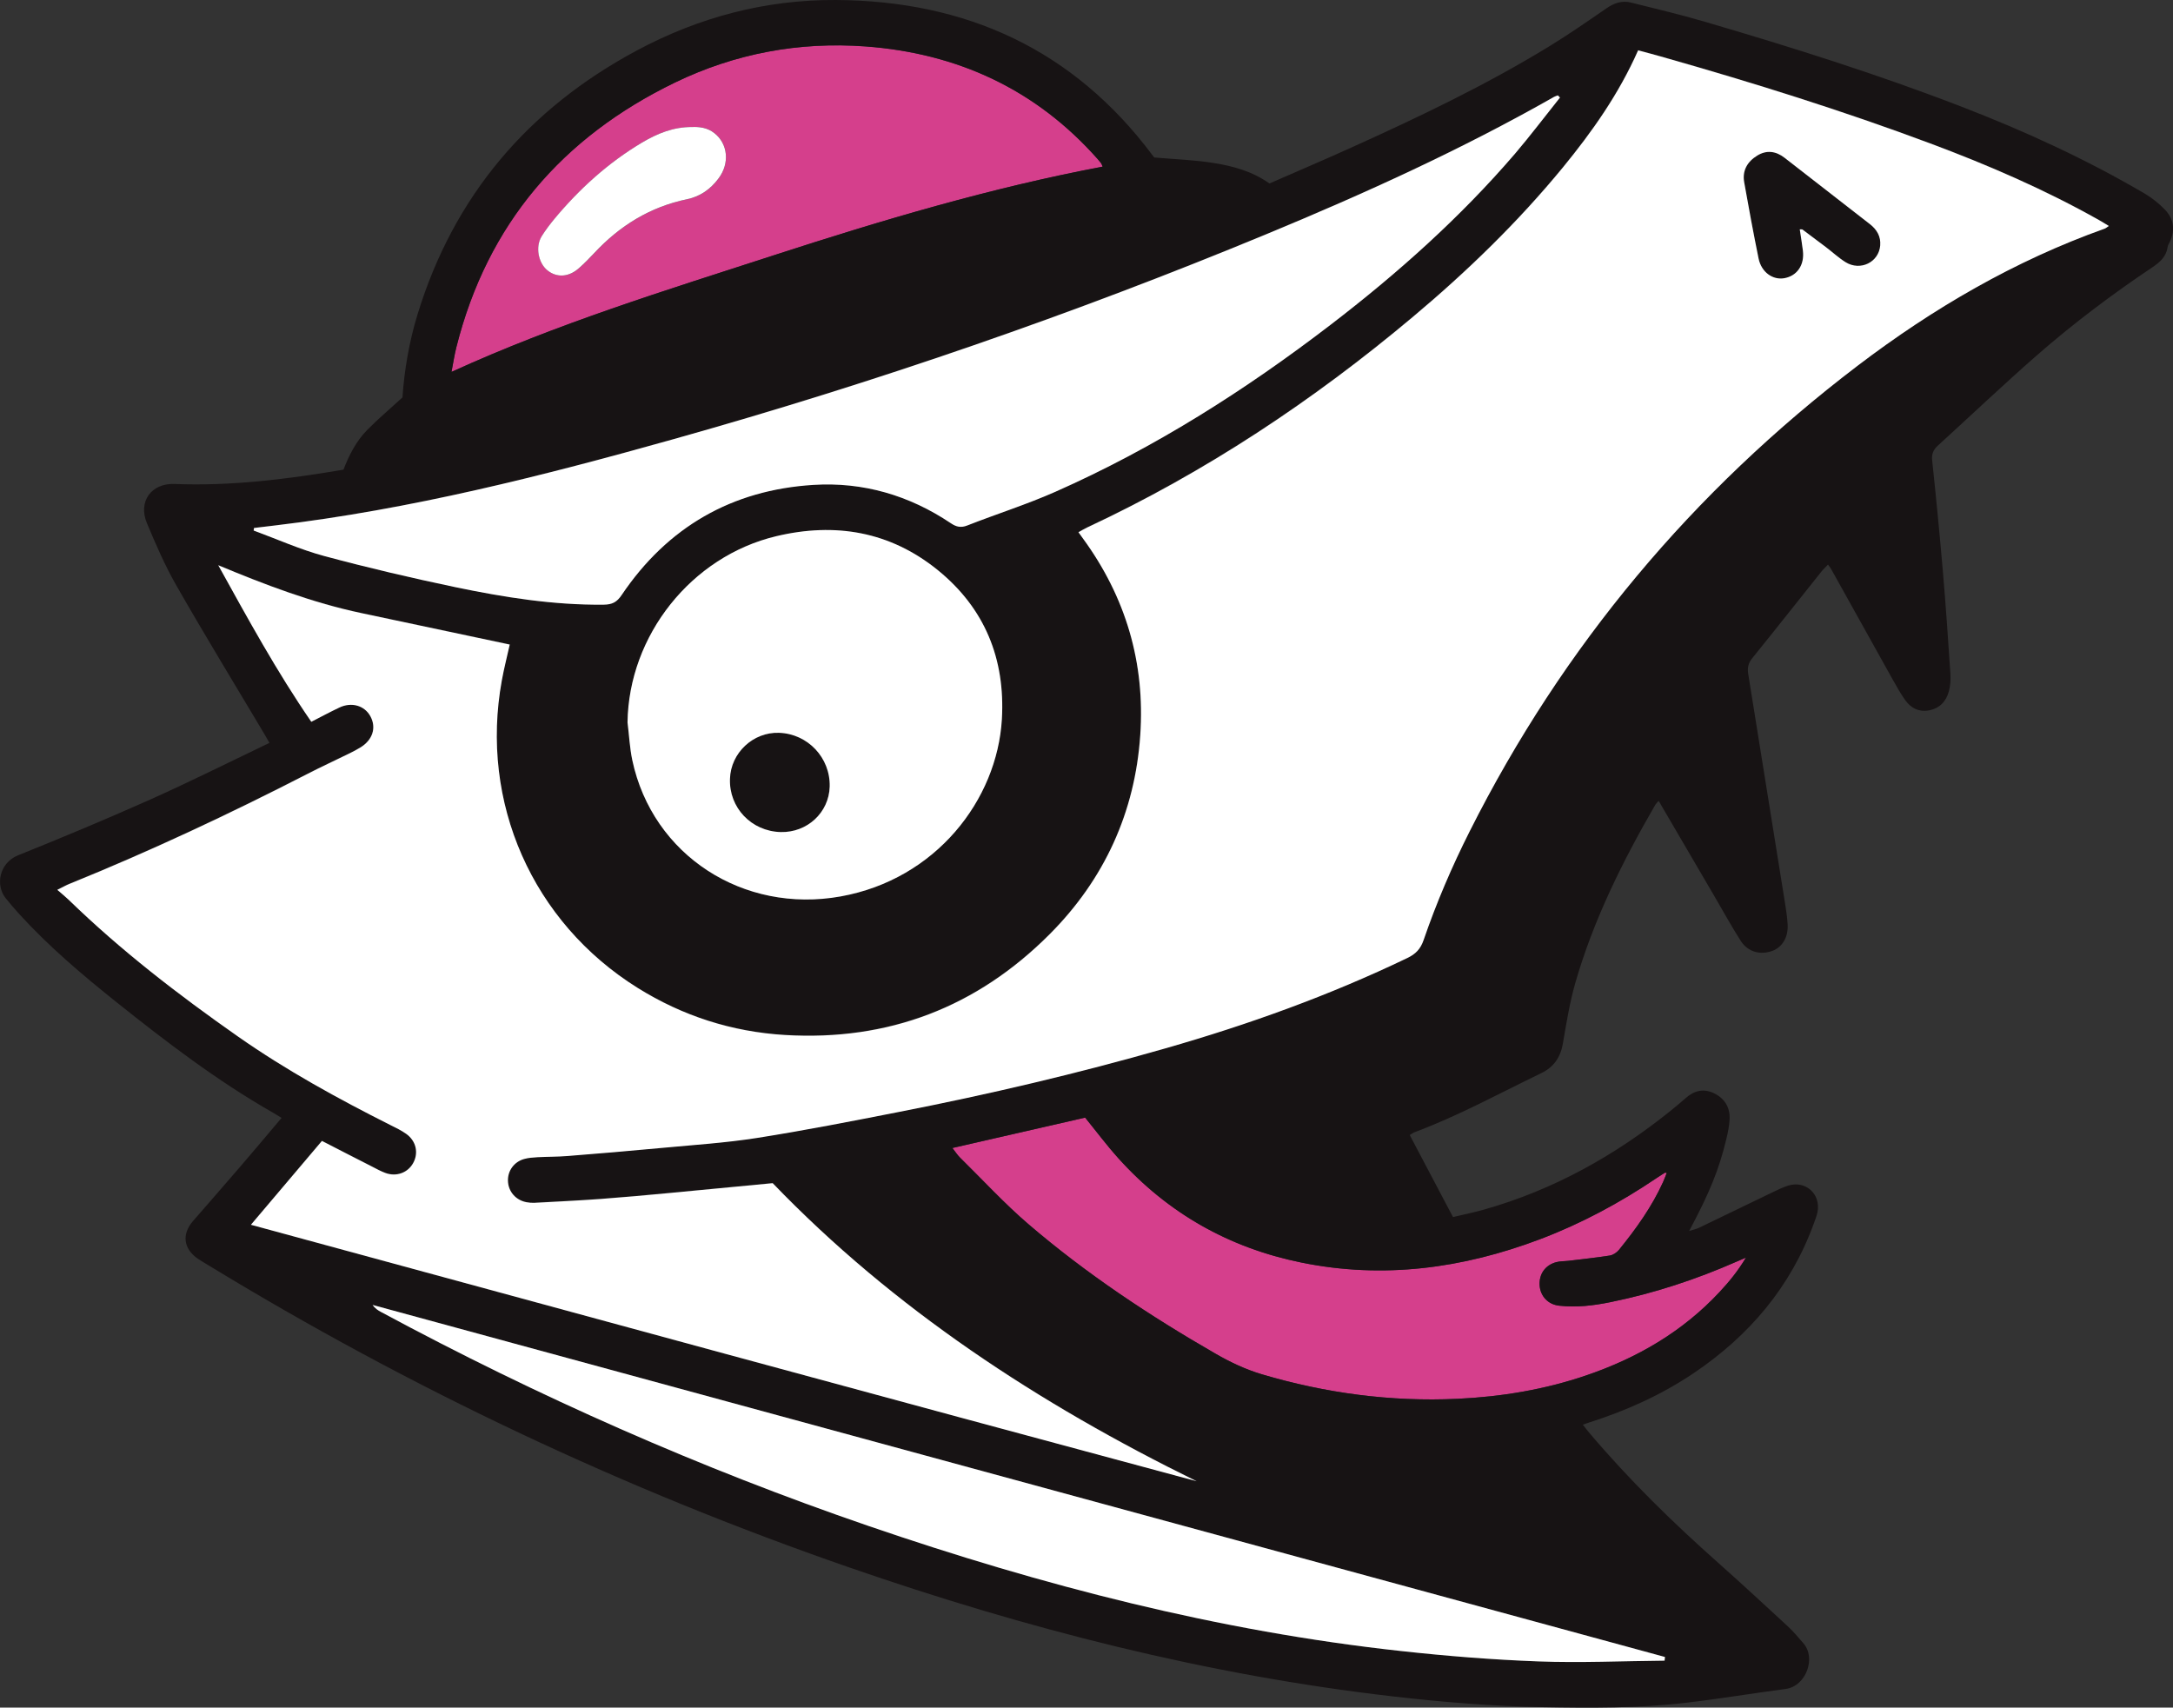 <svg xmlns="http://www.w3.org/2000/svg" xmlns:xlink="http://www.w3.org/1999/xlink" version="1.1" id="Layer_1" x="0px" y="0px" style="enable-background:new 0 0 360 360;" xml:space="preserve" viewBox="64.49 89.25 230.97 181.5">
<rect x="64.49" y="89.25" width="230.97" height="181.5" fill="#333333" stroke="none"/>
<style type="text/css">
	.st0{fill:#D53F8C;}
	.st1{fill:#171314;}
	.st2{fill:#FFFFFF;}
</style>
<g>
	<path class="st0" d="M112.48,128.78c0.2-1.04,0.32-1.87,0.53-2.67c3.3-13.04,11.24-22.28,23.24-28.09   c6.38-3.09,13.18-4.35,20.24-3.83c9.77,0.72,18.1,4.55,24.66,11.96c0.13,0.15,0.26,0.3,0.38,0.46c0.05,0.06,0.06,0.14,0.16,0.36   c-11.9,2.25-23.45,5.68-34.92,9.41C135.29,120.1,123.73,123.64,112.48,128.78z M138.07,102.75c-2.04,0-3.72,0.7-5.32,1.65   c-3.61,2.15-6.66,4.93-9.34,8.14c-0.48,0.58-0.95,1.19-1.34,1.83c-0.68,1.11-0.36,2.82,0.61,3.61c1,0.81,2.28,0.74,3.37-0.24   c0.57-0.5,1.1-1.05,1.62-1.6c2.71-2.91,5.95-4.91,9.88-5.72c1.39-0.29,2.48-1.07,3.32-2.2c1.2-1.61,1-3.68-0.44-4.82   C139.69,102.82,138.83,102.71,138.07,102.75z"/>
	<path class="st0" d="M241.65,213.92c-0.14,0.34-0.25,0.66-0.39,0.97c-1.2,2.64-2.87,4.97-4.69,7.21c-0.23,0.28-0.62,0.55-0.97,0.6   c-1.45,0.23-2.92,0.38-4.38,0.56c-0.43,0.05-0.88,0.03-1.3,0.14c-1.19,0.31-1.87,1.29-1.78,2.5c0.09,1.13,0.89,2,2.07,2.13   c1.84,0.21,3.67-0.01,5.47-0.38c4.63-0.94,9.09-2.41,13.41-4.31c0.25-0.11,0.5-0.21,0.98-0.42c-0.88,1.46-1.81,2.58-2.79,3.64   c-3.92,4.22-8.75,7.03-14.16,8.87c-4.45,1.52-9.03,2.28-13.72,2.5c-7.09,0.33-14.02-0.6-20.8-2.61c-1.7-0.5-3.36-1.29-4.9-2.18   c-7-4.03-13.73-8.49-19.87-13.75c-2.57-2.2-4.88-4.72-7.3-7.1c-0.28-0.27-0.49-0.61-0.81-1.02c4.81-1.1,9.49-2.17,14.11-3.23   c1.22,1.5,2.32,2.97,3.54,4.33c5.25,5.82,11.76,9.5,19.42,11.07c8.7,1.78,17.14,0.64,25.38-2.47c4.39-1.66,8.49-3.87,12.38-6.49   c0.3-0.2,0.6-0.39,0.9-0.58C241.47,213.88,241.51,213.9,241.65,213.92z"/>
</g>
<g>
	<path class="st1" d="M240.78,174.38c-0.14,0.17-0.26,0.27-0.34,0.4c-3.49,6.03-6.58,12.24-8.51,18.95c-0.6,2.1-0.95,4.28-1.32,6.44   c-0.25,1.47-0.98,2.51-2.29,3.14c-4.45,2.15-8.79,4.53-13.44,6.27c-0.15,0.05-0.28,0.15-0.55,0.31c1.52,2.89,3.04,5.76,4.6,8.72   c1.18-0.28,2.26-0.5,3.32-0.8c7.37-2.09,13.91-5.74,19.84-10.52c0.53-0.43,1.05-0.86,1.56-1.31c0.89-0.8,1.88-1.06,2.98-0.55   c1.16,0.55,1.76,1.5,1.7,2.78c-0.03,0.71-0.18,1.42-0.35,2.12c-0.77,3.22-1.79,5.73-3.95,9.76c0.42-0.13,0.75-0.2,1.05-0.34   c2.59-1.24,5.16-2.5,7.75-3.74c0.57-0.28,1.15-0.56,1.75-0.75c1.87-0.56,3.48,0.94,3.09,2.85c-0.08,0.39-0.24,0.76-0.37,1.14   c-2.46,6.78-6.89,11.99-12.83,15.98c-3.44,2.31-7.17,3.98-11.11,5.23c-0.18,0.06-0.35,0.12-0.63,0.22c0.29,0.36,0.49,0.64,0.72,0.9   c4.19,4.95,8.82,9.48,13.67,13.78c2.51,2.23,4.97,4.51,7.44,6.79c0.58,0.54,1.09,1.16,1.62,1.77c1.37,1.56,0.28,4.56-1.9,4.85   c-3.52,0.46-7.02,1.05-10.55,1.46c-5.09,0.6-10.21,0.56-15.33,0.47c-5.28-0.1-10.53-0.53-15.77-1.13   c-19.87-2.28-39.1-7.21-57.96-13.75c-23.86-8.27-46.57-19-68.13-32.15c-0.34-0.21-0.69-0.41-1.02-0.63c-1.53-1.06-1.73-2.6-0.52-4   c1.65-1.9,3.31-3.79,4.95-5.7c1.48-1.72,2.94-3.46,4.47-5.27c-0.35-0.21-0.64-0.4-0.94-0.57c-5.92-3.38-11.31-7.5-16.62-11.74   c-3.63-2.9-7.16-5.89-10.3-9.33c-0.51-0.56-1.01-1.14-1.48-1.73c-1.1-1.4-0.65-3.74,1.33-4.54c4.7-1.89,9.37-3.84,13.99-5.9   c4.25-1.9,8.43-3.99,12.73-6.05c-0.23-0.41-0.4-0.71-0.58-1.01c-3.1-5.21-6.27-10.39-9.28-15.66c-1.23-2.14-2.22-4.42-3.17-6.7   c-0.95-2.28,0.47-4.24,2.93-4.15c6.02,0.24,11.95-0.5,17.97-1.52c0.58-1.52,1.34-3.02,2.52-4.22c1.14-1.16,2.4-2.22,3.75-3.46   c0.19-2.85,0.7-5.88,1.6-8.82c3.86-12.6,11.76-21.87,23.32-28.06c6.59-3.53,13.66-5.4,21.13-5.36c13.86,0.07,25.29,5.27,33.7,16.54   c0.09,0.13,0.2,0.24,0.17,0.2c2.22,0.19,4.3,0.26,6.34,0.59c2.04,0.33,4.05,0.87,5.89,2.17c2.84-1.24,5.77-2.49,8.67-3.8   c7.2-3.25,14.33-6.65,21.08-10.78c2.08-1.27,4.07-2.66,6.08-4.04c0.8-0.55,1.64-0.85,2.59-0.61c2.59,0.65,5.19,1.26,7.75,2.01   c9.25,2.71,18.45,5.6,27.45,9.08c6.7,2.59,13.22,5.58,19.42,9.22c0.78,0.46,1.51,1.05,2.14,1.7c0.94,0.98,1.12,2.17,0.52,3.43   c-0.09,0.18-0.21,0.36-0.23,0.54c-0.14,1.01-0.81,1.61-1.59,2.14c-4.29,2.87-8.41,5.97-12.29,9.36c-3.58,3.13-7.03,6.41-10.54,9.61   c-0.47,0.43-0.68,0.88-0.61,1.56c0.42,3.93,0.8,7.87,1.14,11.81c0.31,3.62,0.56,7.25,0.8,10.88c0.04,0.63,0,1.29-0.17,1.89   c-0.29,1.08-1.01,1.81-2.14,2.01c-1.06,0.19-1.89-0.26-2.49-1.09c-0.53-0.75-0.97-1.55-1.42-2.35c-2.16-3.87-4.31-7.74-6.47-11.61   c-0.08-0.14-0.18-0.26-0.32-0.45c-0.26,0.28-0.52,0.51-0.73,0.78c-2.44,3.06-4.87,6.14-7.33,9.18c-0.42,0.52-0.52,1.02-0.42,1.66   c1.32,8.2,2.64,16.4,3.95,24.6c0.11,0.67,0.2,1.35,0.24,2.02c0.08,1.35-0.55,2.41-1.61,2.81c-1.29,0.48-2.61,0.13-3.37-1.05   c-1.01-1.58-1.91-3.23-2.86-4.85c-1.87-3.2-3.75-6.41-5.62-9.61C240.99,174.67,240.9,174.55,240.78,174.38z M91.16,219.43   c33.65,9.16,67.05,18.27,100.51,27.23c-16.77-8.23-32.2-18.31-45.06-31.68c-3.8,0.36-7.41,0.72-11.02,1.05   c-2.42,0.23-4.85,0.45-7.28,0.63c-2.35,0.17-4.7,0.28-7.06,0.41c-0.28,0.01-0.56-0.02-0.83-0.07c-1.13-0.22-1.91-1.14-1.95-2.27   c-0.03-1.06,0.65-2.02,1.72-2.32c0.45-0.13,0.94-0.16,1.41-0.19c1.08-0.06,2.16-0.04,3.23-0.13c3.3-0.26,6.6-0.54,9.9-0.85   c3.42-0.32,6.85-0.53,10.23-1.07c5.07-0.8,10.12-1.79,15.16-2.78c9.5-1.86,18.92-4.07,28.23-6.74c8.82-2.53,17.43-5.62,25.71-9.6   c0.88-0.42,1.41-0.96,1.74-1.92c1.36-3.96,3.01-7.82,4.9-11.56c9.91-19.68,23.71-36.13,41.22-49.47   c8.04-6.12,16.7-11.17,26.25-14.57c0.14-0.05,0.26-0.17,0.46-0.29c-0.39-0.23-0.71-0.44-1.05-0.63   c-5.75-3.23-11.78-5.84-17.95-8.15c-9.29-3.47-18.75-6.43-28.29-9.14c-0.91-0.26-1.82-0.5-2.74-0.75c-2.05,4.64-4.87,8.65-8,12.45   c-4.78,5.83-10.18,11.05-15.95,15.89c-10.6,8.9-22.04,16.5-34.6,22.37c-0.31,0.15-0.61,0.33-0.94,0.51   c0.18,0.25,0.32,0.45,0.46,0.64c4.57,6.24,6.64,13.25,6.11,20.94c-0.56,8.21-3.82,15.32-9.61,21.13   c-7.74,7.77-17.16,11.39-28.16,10.73c-5.65-0.34-10.87-2.02-15.66-5.01c-11.18-6.98-16.8-19.72-14.43-32.68   c0.24-1.32,0.58-2.63,0.84-3.81c-5.27-1.12-10.49-2.23-15.71-3.33c-5.27-1.11-10.28-3.02-15.27-5.1   c3.14,5.67,6.22,11.31,9.89,16.64c1.06-0.54,2-1.05,2.97-1.51c1.31-0.62,2.7-0.21,3.32,0.94c0.64,1.19,0.24,2.49-1.04,3.28   c-0.41,0.25-0.83,0.47-1.26,0.68c-1.47,0.72-2.95,1.41-4.4,2.15c-8.26,4.25-16.66,8.19-25.28,11.68c-0.38,0.15-0.74,0.36-1.31,0.64   c0.49,0.43,0.87,0.72,1.21,1.06c5.55,5.39,11.66,10.1,17.98,14.52c5.13,3.6,10.63,6.61,16.23,9.43c0.57,0.29,1.15,0.57,1.67,0.93   c1.05,0.75,1.33,2.01,0.75,3.08c-0.57,1.06-1.8,1.51-2.98,1.07c-0.48-0.18-0.94-0.43-1.4-0.67c-1.76-0.9-3.52-1.81-5.33-2.73   C96.2,213.48,93.75,216.37,91.16,219.43z M230.3,99.62c-0.08-0.08-0.15-0.16-0.23-0.24c-0.14,0.05-0.28,0.09-0.41,0.16   c-9.82,5.59-20.09,10.25-30.52,14.57c-20.59,8.52-41.61,15.78-63.07,21.81c-13.93,3.91-27.93,7.46-42.34,9.17   c-0.75,0.09-1.5,0.18-2.25,0.27c-0.01,0.09-0.03,0.18-0.04,0.27c2.5,0.92,4.94,2.02,7.5,2.71c4.61,1.24,9.26,2.34,13.94,3.31   c5.19,1.08,10.43,1.92,15.77,1.86c0.91-0.01,1.4-0.27,1.91-1.03c4.87-7.22,11.71-11.17,20.38-11.7c5.28-0.33,10.19,1.11,14.6,4.07   c0.59,0.39,1.08,0.5,1.76,0.24c3.11-1.21,6.31-2.23,9.36-3.58c10.52-4.66,20.17-10.78,29.29-17.78   c7.09-5.44,13.73-11.36,19.56-18.15C227.18,103.65,228.71,101.61,230.3,99.62z M131.19,166.03c0.17,1.34,0.23,2.71,0.51,4.03   c2.16,10.12,11.81,16.34,22.15,14.47c10.11-1.82,16.62-10.25,17.13-18.84c0.37-6.41-1.82-11.8-6.82-15.85   c-5.06-4.1-10.89-5.09-17.15-3.6C137.96,148.38,131.32,156.8,131.19,166.03z M112.48,128.78c11.26-5.14,22.81-8.68,34.29-12.41   c11.47-3.72,23.02-7.16,34.92-9.41c-0.09-0.22-0.11-0.3-0.16-0.36c-0.12-0.16-0.25-0.31-0.38-0.46   c-6.56-7.4-14.89-11.23-24.66-11.96c-7.06-0.52-13.86,0.75-20.24,3.83c-12,5.81-19.95,15.04-23.24,28.09   C112.8,126.92,112.68,127.74,112.48,128.78z M241.65,213.92c-0.14-0.02-0.18-0.04-0.2-0.02c-0.3,0.19-0.61,0.38-0.9,0.58   c-3.88,2.62-7.99,4.83-12.38,6.49c-8.23,3.11-16.68,4.25-25.38,2.47c-7.67-1.56-14.17-5.24-19.42-11.07   c-1.23-1.36-2.32-2.83-3.54-4.33c-4.62,1.06-9.3,2.13-14.11,3.23c0.33,0.42,0.54,0.75,0.81,1.02c2.42,2.38,4.73,4.9,7.3,7.1   c6.14,5.26,12.87,9.72,19.87,13.75c1.54,0.89,3.2,1.67,4.9,2.18c6.78,2.01,13.71,2.94,20.8,2.61c4.69-0.22,9.28-0.98,13.72-2.5   c5.41-1.85,10.23-4.65,14.16-8.87c0.99-1.06,1.91-2.17,2.79-3.64c-0.49,0.21-0.73,0.31-0.98,0.42c-4.32,1.9-8.78,3.37-13.41,4.31   c-1.81,0.37-3.63,0.59-5.47,0.38c-1.18-0.13-1.98-1.01-2.07-2.13c-0.09-1.2,0.58-2.19,1.78-2.5c0.42-0.11,0.87-0.09,1.3-0.14   c1.46-0.18,2.93-0.33,4.38-0.56c0.35-0.06,0.74-0.32,0.97-0.6c1.82-2.24,3.49-4.57,4.69-7.21   C241.4,214.58,241.51,214.26,241.65,213.92z M241.42,265.76c0.01-0.13,0.03-0.26,0.04-0.39c-45.79-12.47-91.58-24.95-137.37-37.42   c0.26,0.37,0.58,0.58,0.92,0.76c16.65,8.96,33.9,16.59,51.79,22.73c18.43,6.33,37.22,11.19,56.64,13.3   c4.84,0.53,9.7,0.92,14.56,1.1C232.47,266.01,236.95,265.8,241.42,265.76z"/>
	<path class="st1" d="M255.79,113.63c0.12,0.76,0.24,1.5,0.34,2.25c0.19,1.52-0.6,2.7-1.97,2.94c-1.25,0.22-2.45-0.64-2.74-2.09   c-0.55-2.7-1.06-5.4-1.53-8.11c-0.22-1.24,0.35-2.19,1.38-2.83c1-0.62,1.99-0.48,2.9,0.22c3.03,2.35,6.05,4.7,9.08,7.06   c0.74,0.57,1.18,1.32,1.1,2.27c-0.15,1.79-2.12,2.75-3.68,1.78c-0.74-0.46-1.39-1.07-2.09-1.6c-0.83-0.63-1.65-1.25-2.49-1.87   C256.02,113.61,255.93,113.64,255.79,113.63z"/>
	<path class="st1" d="M147.47,177.69c-3.11-0.08-5.51-2.59-5.4-5.67c0.09-2.75,2.46-4.97,5.2-4.88c3.07,0.1,5.49,2.66,5.4,5.72   C152.6,175.61,150.29,177.76,147.47,177.69z"/>
</g>
<g>
	<path class="st2" d="M91.16,219.43c2.59-3.06,5.04-5.95,7.55-8.91c1.81,0.93,3.57,1.84,5.33,2.73c0.46,0.24,0.92,0.49,1.4,0.67   c1.18,0.44,2.41-0.01,2.98-1.07c0.58-1.07,0.3-2.33-0.75-3.08c-0.52-0.37-1.1-0.65-1.67-0.93c-5.6-2.82-11.09-5.83-16.23-9.43   c-6.32-4.43-12.43-9.13-17.98-14.52c-0.34-0.33-0.72-0.63-1.21-1.06c0.58-0.28,0.93-0.49,1.31-0.64   c8.61-3.49,17.01-7.43,25.28-11.68c1.45-0.75,2.94-1.43,4.4-2.15c0.43-0.21,0.86-0.43,1.26-0.68c1.28-0.8,1.68-2.09,1.04-3.28   c-0.62-1.16-2.01-1.57-3.32-0.94c-0.97,0.46-1.92,0.97-2.97,1.51c-3.67-5.33-6.75-10.97-9.89-16.64c4.99,2.08,10,3.99,15.27,5.1   c5.22,1.1,10.44,2.21,15.71,3.33c-0.26,1.18-0.6,2.49-0.84,3.81c-2.37,12.96,3.25,25.7,14.43,32.68   c4.79,2.99,10.02,4.67,15.66,5.01c11,0.66,20.41-2.95,28.16-10.73c5.79-5.82,9.05-12.93,9.61-21.13c0.53-7.69-1.54-14.7-6.11-20.94   c-0.14-0.19-0.28-0.39-0.46-0.64c0.33-0.18,0.62-0.36,0.94-0.51c12.56-5.87,24-13.47,34.6-22.37c5.77-4.84,11.16-10.06,15.95-15.89   c3.12-3.81,5.95-7.81,8-12.45c0.93,0.25,1.84,0.49,2.74,0.75c9.54,2.71,19,5.67,28.29,9.14c6.16,2.3,12.2,4.91,17.95,8.15   c0.34,0.19,0.67,0.4,1.05,0.63c-0.19,0.12-0.31,0.24-0.46,0.29c-9.56,3.41-18.22,8.46-26.25,14.57   c-17.51,13.33-31.31,29.78-41.22,49.47c-1.89,3.75-3.54,7.6-4.9,11.56c-0.33,0.97-0.86,1.5-1.74,1.92   c-8.28,3.98-16.88,7.07-25.71,9.6c-9.31,2.67-18.73,4.88-28.23,6.74c-5.04,0.99-10.09,1.98-15.16,2.78   c-3.38,0.53-6.82,0.75-10.23,1.07c-3.3,0.31-6.6,0.59-9.9,0.85c-1.07,0.09-2.16,0.07-3.23,0.13c-0.47,0.03-0.96,0.06-1.41,0.19   c-1.07,0.3-1.75,1.25-1.72,2.32c0.03,1.13,0.82,2.05,1.95,2.27c0.27,0.05,0.56,0.08,0.83,0.07c2.35-0.13,4.71-0.24,7.06-0.41   c2.43-0.18,4.85-0.4,7.28-0.63c3.61-0.34,7.22-0.69,11.02-1.05c12.86,13.36,28.29,23.45,45.06,31.68   C158.21,237.7,124.81,228.58,91.16,219.43z M255.79,113.63c0.14,0.01,0.24-0.02,0.29,0.02c0.83,0.62,1.66,1.24,2.49,1.87   c0.7,0.53,1.35,1.14,2.09,1.6c1.57,0.97,3.53,0.01,3.68-1.78c0.08-0.95-0.36-1.7-1.1-2.27c-3.02-2.35-6.05-4.71-9.08-7.06   c-0.91-0.7-1.9-0.84-2.9-0.22c-1.04,0.64-1.6,1.59-1.38,2.83c0.48,2.71,0.98,5.41,1.53,8.11c0.3,1.45,1.5,2.31,2.74,2.09   c1.37-0.25,2.16-1.42,1.97-2.94C256.03,115.13,255.9,114.39,255.79,113.63z"/>
	<path class="st2" d="M230.3,99.62c-1.59,1.99-3.13,4.03-4.78,5.97c-5.83,6.79-12.47,12.71-19.56,18.15   c-9.11,6.99-18.76,13.12-29.29,17.78c-3.05,1.35-6.25,2.36-9.36,3.58c-0.68,0.27-1.17,0.16-1.76-0.24   c-4.41-2.96-9.32-4.4-14.6-4.07c-8.67,0.54-15.51,4.48-20.38,11.7c-0.51,0.76-1,1.02-1.91,1.03c-5.34,0.06-10.58-0.78-15.77-1.86   c-4.67-0.98-9.33-2.07-13.94-3.31c-2.56-0.69-5-1.79-7.5-2.71c0.01-0.09,0.03-0.18,0.04-0.27c0.75-0.09,1.5-0.18,2.25-0.27   c14.4-1.71,28.41-5.26,42.34-9.17c21.45-6.02,42.48-13.28,63.07-21.81c10.43-4.32,20.69-8.98,30.52-14.57   c0.13-0.07,0.27-0.11,0.41-0.16C230.15,99.46,230.23,99.54,230.3,99.62z"/>
	<path class="st2" d="M131.19,166.03c0.13-9.23,6.77-17.64,15.82-19.79c6.26-1.49,12.09-0.5,17.15,3.6c5,4.06,7.19,9.44,6.82,15.85   c-0.5,8.59-7.02,17.02-17.13,18.84c-10.34,1.86-19.99-4.35-22.15-14.47C131.42,168.74,131.36,167.37,131.19,166.03z M147.47,177.69   c2.82,0.07,5.13-2.07,5.21-4.83c0.08-3.07-2.34-5.63-5.4-5.72c-2.74-0.09-5.11,2.13-5.2,4.88   C141.96,175.09,144.35,177.61,147.47,177.69z"/>
	<path class="st2" d="M241.42,265.76c-4.47,0.04-8.95,0.25-13.42,0.08c-4.86-0.18-9.73-0.57-14.56-1.1   c-19.42-2.11-38.21-6.98-56.64-13.3c-17.89-6.14-35.14-13.77-51.79-22.73c-0.34-0.18-0.66-0.39-0.92-0.76   c45.79,12.47,91.58,24.95,137.37,37.42C241.45,265.5,241.44,265.63,241.42,265.76z"/>
	<path class="st2" d="M138.07,102.75c0.76-0.03,1.62,0.07,2.35,0.65c1.45,1.14,1.65,3.22,0.44,4.82c-0.84,1.13-1.94,1.91-3.32,2.2   c-3.93,0.81-7.17,2.81-9.88,5.72c-0.52,0.55-1.05,1.1-1.62,1.6c-1.09,0.98-2.37,1.05-3.37,0.24c-0.97-0.79-1.29-2.5-0.61-3.61   c0.4-0.64,0.86-1.25,1.34-1.83c2.67-3.21,5.73-5.99,9.34-8.14C134.35,103.45,136.03,102.74,138.07,102.75z"/>
</g>
</svg>